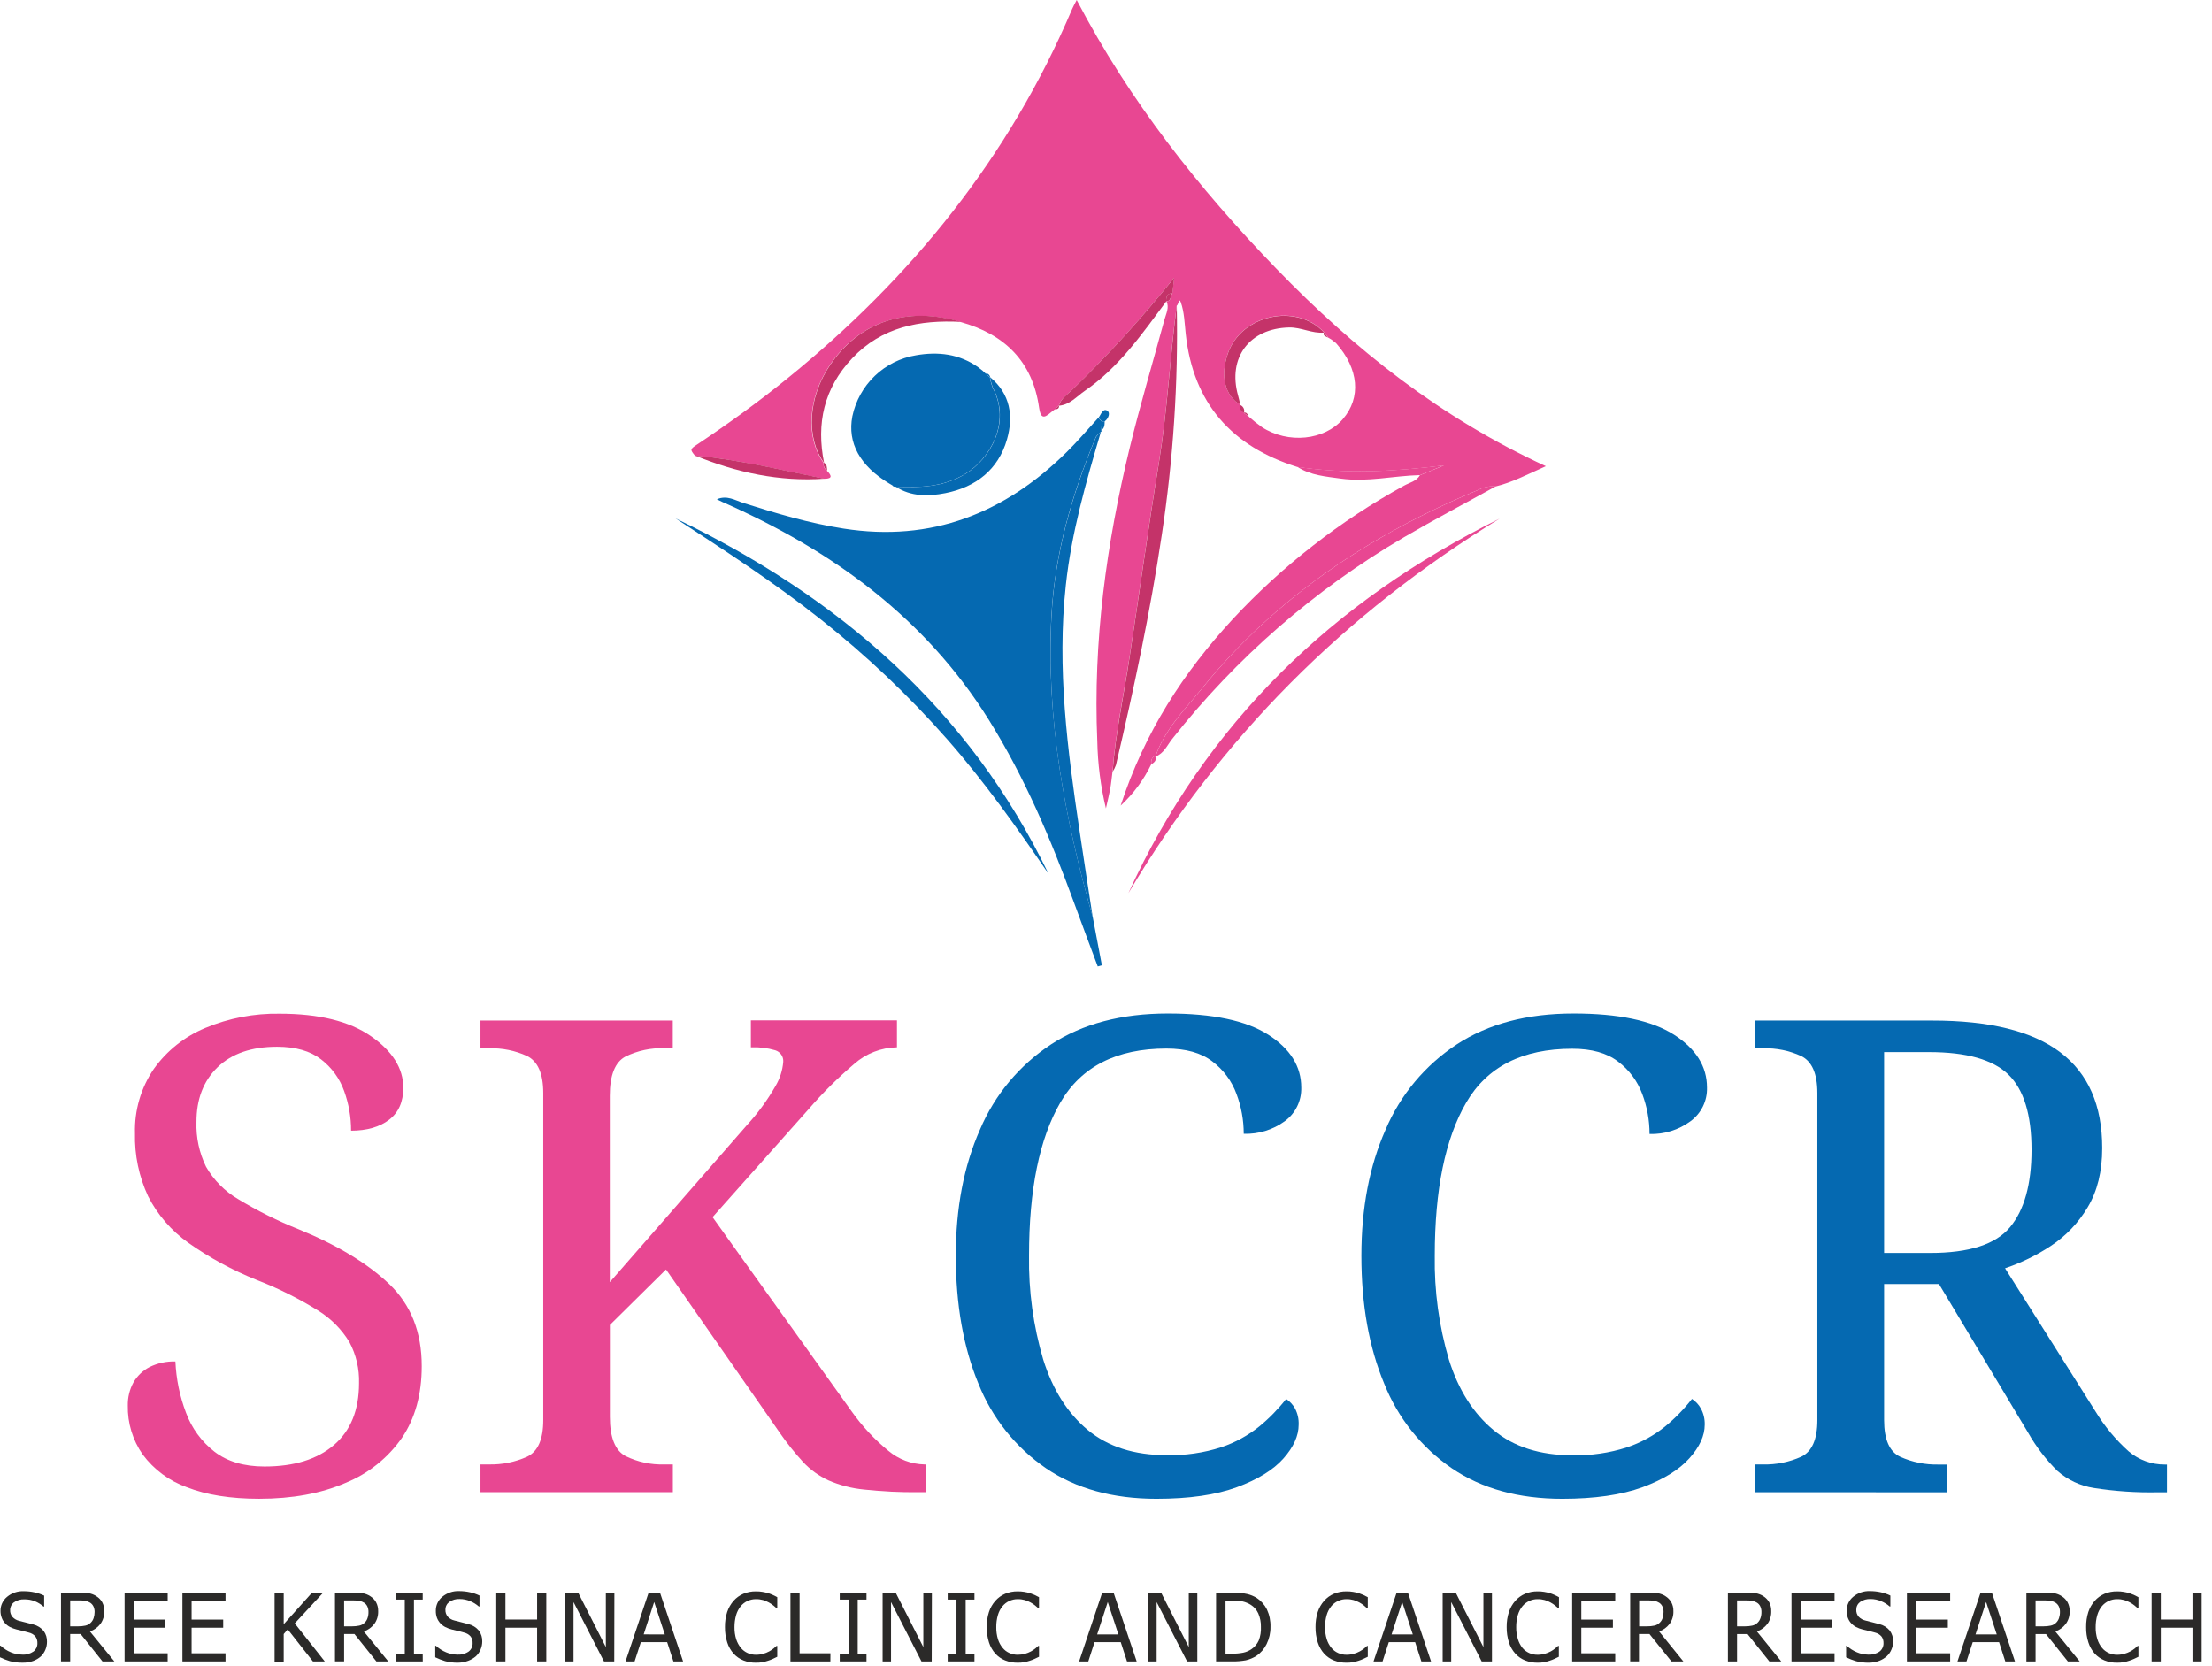 <svg width="81" height="61" viewBox="0 0 81 61" fill="none" xmlns="http://www.w3.org/2000/svg">
<path d="M42.154 27.993C41.879 28.561 41.5 29.073 41.036 29.501C41.919 26.792 43.344 24.624 45.129 22.686C46.951 20.725 49.077 19.068 51.423 17.78C51.623 17.67 51.87 17.623 51.996 17.402L52.876 17.045C51.074 17.268 49.292 17.365 47.504 17.1C45.105 16.349 43.694 14.768 43.42 12.235C43.377 11.841 43.369 11.431 43.238 11.066C43.173 10.887 43.154 11.161 43.088 11.196C42.837 13.109 42.745 15.038 42.435 16.946C42.052 19.289 41.729 21.64 41.373 23.987C41.156 25.413 40.848 26.826 40.738 28.266C40.71 28.475 40.69 28.69 40.654 28.892C40.617 29.093 40.567 29.288 40.497 29.604C40.303 28.796 40.197 27.969 40.181 27.137C40.024 23.495 40.514 19.92 41.37 16.391C41.753 14.819 42.217 13.267 42.641 11.704C42.7 11.483 42.826 11.267 42.714 11.027L42.704 11.035C42.902 11.035 42.845 10.835 42.93 10.745C42.947 10.586 42.965 10.43 42.993 10.173C41.836 11.62 40.587 12.992 39.256 14.281C39.074 14.456 38.847 14.599 38.769 14.863V14.847C38.72 14.9 38.669 14.95 38.618 15.001L38.63 14.986L38.473 15.11C38.199 15.358 38.1 15.278 38.05 14.931C37.812 13.237 36.786 12.238 35.173 11.792C33.166 11.196 31.44 11.807 30.383 13.375C29.579 14.568 29.493 16.033 30.166 16.96L30.154 16.945C30.148 17.001 30.156 17.058 30.179 17.111C30.202 17.163 30.238 17.208 30.284 17.241C30.433 17.396 30.517 17.532 30.19 17.533C28.615 17.22 27.054 16.828 25.448 16.686C25.27 16.463 25.263 16.453 25.525 16.279C26.662 15.523 27.762 14.726 28.824 13.865C33.375 10.181 36.959 5.751 39.259 0.332C39.294 0.248 39.34 0.171 39.427 0C41.368 3.708 43.89 6.894 46.746 9.846C49.603 12.797 52.75 15.296 56.607 17.072C55.922 17.377 55.374 17.666 54.766 17.814C54.555 17.795 54.343 17.835 54.154 17.93C50.217 19.563 46.739 21.851 44.034 25.187C43.397 25.973 42.648 26.706 42.31 27.706L42.301 27.682C42.159 27.743 42.147 27.863 42.154 27.993ZM45.534 15.108L45.72 15.25C45.876 15.389 46.04 15.52 46.21 15.642C47.17 16.264 48.501 16.128 49.174 15.346C49.847 14.564 49.764 13.511 48.923 12.565L48.759 12.437L48.63 12.359L48.489 12.157V12.173C47.477 11.076 45.455 11.518 44.961 12.944C44.679 13.773 44.849 14.483 45.418 14.818H45.4C45.385 14.877 45.393 14.939 45.422 14.992C45.45 15.046 45.498 15.087 45.555 15.107L45.534 15.108Z" fill="#E84792"/>
<path d="M40.015 33.587L40.349 35.348L40.198 35.391C39.908 34.612 39.613 33.838 39.329 33.054C38.482 30.735 37.527 28.472 36.214 26.369C33.86 22.596 30.44 20.138 26.443 18.378C26.386 18.353 26.33 18.323 26.25 18.284C26.621 18.124 26.916 18.32 27.211 18.415C28.419 18.799 29.632 19.16 30.888 19.356C34.114 19.863 36.8 18.792 39.074 16.542C39.474 16.147 39.838 15.714 40.219 15.299L40.348 15.44L40.327 15.755L40.338 15.794L40.307 15.82C40.243 15.887 40.155 15.942 40.121 16.023C39.251 18.107 38.629 20.257 38.503 22.525C38.297 26.305 38.992 29.968 40.015 33.587Z" fill="#0569B1"/>
<path d="M32.79 17.821C32.768 17.826 32.746 17.824 32.725 17.815C32.705 17.807 32.688 17.792 32.676 17.773L32.554 17.701C31.489 17.061 31.026 16.215 31.212 15.245C31.33 14.681 31.616 14.165 32.032 13.766C32.448 13.367 32.976 13.103 33.545 13.01C34.351 12.869 35.126 12.958 35.816 13.446L35.964 13.562L35.947 13.543L36.115 13.7L36.093 13.671L36.258 13.837L36.246 13.81C36.268 13.946 36.305 14.079 36.355 14.207C37.03 15.49 36.232 16.811 35.357 17.347C34.55 17.84 33.683 17.862 32.79 17.821Z" fill="#0569B1"/>
<path d="M54.913 18.992C49.261 22.451 44.7 26.996 41.32 32.708C44.16 26.474 48.81 22.015 54.913 18.992Z" fill="#E84792"/>
<path d="M24.742 18.986C30.702 21.853 35.483 25.958 38.401 32.009C37.242 30.308 36.051 28.629 34.691 27.079C33.278 25.474 31.723 23.999 30.045 22.674C28.35 21.332 26.54 20.158 24.742 18.986Z" fill="#0569B1"/>
<path d="M40.014 33.587C38.99 29.971 38.296 26.308 38.506 22.529C38.632 20.271 39.254 18.112 40.124 16.027C40.158 15.947 40.247 15.886 40.31 15.824C39.767 17.659 39.236 19.506 39.029 21.429C38.698 24.473 39.089 27.471 39.537 30.461C39.691 31.506 39.854 32.544 40.014 33.587Z" fill="#0569B1"/>
<path d="M42.312 27.706C42.65 26.705 43.399 25.972 44.036 25.186C46.741 21.85 50.219 19.562 54.157 17.929C54.345 17.834 54.557 17.794 54.768 17.813C53.646 18.434 52.51 19.031 51.403 19.679C48.14 21.59 45.264 24.094 42.922 27.062C42.739 27.292 42.622 27.591 42.312 27.706Z" fill="#E84792"/>
<path d="M40.742 28.262C40.852 26.821 41.166 25.408 41.377 23.982C41.734 21.635 42.056 19.284 42.439 16.941C42.749 15.033 42.841 13.104 43.092 11.191C43.148 14.003 42.964 16.813 42.542 19.593C42.118 22.428 41.521 25.229 40.864 28.017C40.833 28.103 40.792 28.185 40.742 28.262Z" fill="#C43369"/>
<path d="M30.178 16.955C29.505 16.028 29.591 14.556 30.395 13.37C31.452 11.802 33.178 11.191 35.185 11.787C33.682 11.711 32.294 11.966 31.204 13.122C30.172 14.216 29.883 15.507 30.178 16.955Z" fill="#C43369"/>
<path d="M32.797 17.822C33.69 17.863 34.557 17.84 35.364 17.347C36.239 16.811 37.037 15.49 36.362 14.207C36.312 14.079 36.275 13.946 36.253 13.81C37 14.423 37.118 15.246 36.874 16.091C36.557 17.199 35.731 17.84 34.616 18.059C34.008 18.179 33.367 18.194 32.797 17.822Z" fill="#0569B1"/>
<path d="M38.773 14.858C38.851 14.594 39.078 14.451 39.26 14.276C40.591 12.987 41.84 11.615 42.998 10.168C42.969 10.425 42.951 10.582 42.934 10.74C42.734 10.74 42.703 10.871 42.708 11.03L42.718 11.022C41.829 12.217 40.978 13.449 39.725 14.312C39.423 14.519 39.176 14.825 38.773 14.858Z" fill="#C43369"/>
<path d="M47.508 17.096C49.296 17.361 51.077 17.264 52.879 17.041L52 17.398C51.031 17.422 50.071 17.662 49.094 17.526C48.551 17.45 47.986 17.409 47.508 17.096Z" fill="#E84792"/>
<path d="M25.453 16.684C27.059 16.825 28.62 17.216 30.195 17.53C28.544 17.646 26.973 17.305 25.453 16.684Z" fill="#C43369"/>
<path d="M40.227 15.297C40.316 15.18 40.382 14.945 40.541 15.036C40.664 15.104 40.601 15.318 40.455 15.427L40.355 15.442L40.227 15.297Z" fill="#0569B1"/>
<path d="M42.158 27.992C42.151 27.862 42.158 27.742 42.299 27.682C42.371 27.84 42.27 27.919 42.158 27.992Z" fill="#E84792"/>
<path d="M30.288 17.236C30.242 17.203 30.206 17.158 30.183 17.105C30.16 17.053 30.152 16.996 30.159 16.939C30.291 16.999 30.28 17.122 30.288 17.236Z" fill="#C43369"/>
<path d="M40.349 15.441L40.45 15.426C40.45 15.55 40.45 15.676 40.328 15.756L40.349 15.441Z" fill="#0569B1"/>
<path d="M35.968 13.561L35.82 13.445L35.968 13.561Z" fill="#49C6F0"/>
<path d="M36.113 13.699L35.945 13.545L36.113 13.699Z" fill="#49C6F0"/>
<path d="M32.555 17.701L32.676 17.773L32.555 17.701Z" fill="#49C6F0"/>
<path d="M38.625 14.998C38.676 14.947 38.727 14.896 38.776 14.844C38.8 14.968 38.711 14.981 38.625 14.998Z" fill="#C43369"/>
<path d="M38.477 15.105L38.633 14.98L38.477 15.105Z" fill="#49C6F0"/>
<path d="M36.259 13.836L36.094 13.67C36.138 13.67 36.18 13.688 36.211 13.719C36.242 13.75 36.259 13.793 36.259 13.836Z" fill="#0569B1"/>
<path d="M48.488 12.179C48.046 12.222 47.651 11.981 47.202 11.992C45.762 12.025 44.944 13.089 45.337 14.486C45.369 14.598 45.393 14.712 45.419 14.823C44.855 14.489 44.677 13.779 44.962 12.949C45.453 11.524 47.476 11.082 48.488 12.179Z" fill="#C43369"/>
<path d="M45.398 14.826C45.457 14.844 45.506 14.885 45.535 14.939C45.564 14.993 45.571 15.056 45.553 15.116C45.496 15.095 45.448 15.054 45.42 15.001C45.391 14.947 45.383 14.885 45.398 14.826Z" fill="#C43369"/>
<path d="M42.703 11.031C42.703 10.871 42.728 10.74 42.929 10.74C42.844 10.831 42.904 11.03 42.703 11.031Z" fill="#C43369"/>
<path d="M48.627 12.364C48.556 12.313 48.422 12.307 48.485 12.162L48.627 12.364Z" fill="#C43369"/>
<path d="M48.922 12.57C48.868 12.526 48.813 12.484 48.758 12.441C48.813 12.484 48.868 12.526 48.922 12.57Z" fill="#49C6F0"/>
<path d="M45.539 15.108C45.655 15.088 45.687 15.176 45.725 15.249L45.539 15.108Z" fill="#C43369"/>
<path d="M9.49 54.885C8.442 54.885 7.558 54.744 6.84 54.462C6.195 54.231 5.633 53.814 5.225 53.264C4.859 52.739 4.668 52.112 4.68 51.473C4.674 51.177 4.745 50.885 4.886 50.626C5.026 50.385 5.231 50.189 5.479 50.061C5.772 49.917 6.096 49.846 6.423 49.857C6.451 50.498 6.582 51.132 6.81 51.732C7.017 52.296 7.378 52.79 7.851 53.159C8.322 53.522 8.934 53.704 9.686 53.704C10.767 53.704 11.614 53.442 12.227 52.918C12.839 52.394 13.146 51.641 13.147 50.66C13.164 50.134 13.043 49.613 12.795 49.148C12.506 48.672 12.107 48.273 11.631 47.982C10.921 47.542 10.172 47.17 9.393 46.869C8.512 46.515 7.676 46.061 6.9 45.514C6.277 45.074 5.77 44.488 5.424 43.808C5.088 43.087 4.923 42.298 4.943 41.503C4.919 40.663 5.16 39.837 5.633 39.143C6.109 38.476 6.763 37.956 7.52 37.643C8.382 37.283 9.309 37.106 10.242 37.122C11.679 37.122 12.793 37.396 13.583 37.945C14.373 38.493 14.768 39.123 14.768 39.833C14.768 40.35 14.595 40.741 14.248 41.006C13.9 41.271 13.437 41.405 12.856 41.406C12.857 40.91 12.771 40.419 12.602 39.953C12.438 39.493 12.143 39.089 11.755 38.792C11.36 38.486 10.824 38.333 10.146 38.332C9.211 38.332 8.485 38.582 7.967 39.082C7.45 39.583 7.192 40.252 7.194 41.091C7.176 41.656 7.296 42.217 7.544 42.725C7.825 43.216 8.23 43.625 8.718 43.911C9.427 44.341 10.171 44.712 10.942 45.019C12.361 45.6 13.466 46.27 14.258 47.027C15.049 47.784 15.444 48.785 15.443 50.029C15.443 51.064 15.201 51.939 14.718 52.654C14.203 53.393 13.484 53.967 12.649 54.305C11.753 54.692 10.7 54.885 9.49 54.885Z" fill="#E84792"/>
<path d="M17.594 54.644V53.628H17.909C18.387 53.638 18.863 53.542 19.3 53.346C19.695 53.158 19.893 52.71 19.893 52.004V40.027C19.893 39.318 19.695 38.865 19.3 38.671C18.864 38.471 18.388 38.375 17.909 38.389H17.594V37.372H24.636V38.386H24.322C23.834 38.37 23.349 38.474 22.91 38.688C22.524 38.889 22.33 39.369 22.33 40.127V46.953L27.346 41.208C27.75 40.769 28.103 40.286 28.399 39.769C28.559 39.499 28.655 39.197 28.681 38.885C28.688 38.792 28.663 38.7 28.61 38.623C28.558 38.547 28.481 38.49 28.392 38.462C28.101 38.376 27.799 38.339 27.496 38.353V37.365H32.845V38.353C32.269 38.363 31.716 38.577 31.284 38.957C30.681 39.47 30.119 40.028 29.602 40.627L26.093 44.572L31.191 51.692C31.572 52.23 32.024 52.714 32.534 53.131C32.905 53.441 33.37 53.617 33.852 53.628H33.9V54.644H33.635C32.968 54.652 32.301 54.619 31.638 54.547C31.187 54.503 30.746 54.389 30.331 54.208C29.985 54.048 29.673 53.822 29.412 53.544C29.101 53.205 28.814 52.845 28.553 52.467L24.389 46.488L22.333 48.52V51.885C22.333 52.644 22.526 53.123 22.913 53.325C23.352 53.539 23.836 53.643 24.325 53.628H24.639V54.644H17.594Z" fill="#E84792"/>
<path d="M42.35 54.886C40.751 54.886 39.403 54.514 38.308 53.772C37.191 53.006 36.327 51.925 35.827 50.667C35.276 49.334 35 47.771 35 45.98C35 44.236 35.294 42.7 35.883 41.37C36.423 40.093 37.331 39.005 38.49 38.244C39.643 37.492 41.066 37.115 42.761 37.115C44.407 37.115 45.633 37.373 46.44 37.89C47.248 38.407 47.651 39.052 47.65 39.826C47.657 40.066 47.606 40.303 47.5 40.518C47.395 40.733 47.238 40.919 47.044 41.06C46.61 41.376 46.082 41.538 45.544 41.52C45.544 41.02 45.454 40.524 45.277 40.056C45.104 39.584 44.797 39.172 44.395 38.87C43.983 38.554 43.422 38.397 42.713 38.398C40.889 38.398 39.595 39.057 38.829 40.374C38.063 41.691 37.681 43.56 37.682 45.98C37.661 47.269 37.837 48.554 38.202 49.791C38.55 50.895 39.094 51.754 39.835 52.368C40.577 52.981 41.537 53.288 42.716 53.288C43.397 53.304 44.076 53.206 44.724 52.997C45.23 52.828 45.701 52.569 46.116 52.235C46.479 51.937 46.808 51.6 47.097 51.23C47.233 51.319 47.344 51.439 47.423 51.581C47.518 51.764 47.564 51.968 47.555 52.174C47.555 52.578 47.37 52.989 46.999 53.408C46.629 53.827 46.06 54.178 45.293 54.461C44.525 54.744 43.544 54.886 42.35 54.886Z" fill="#0569B1"/>
<path d="M57.209 54.886C55.609 54.886 54.263 54.514 53.168 53.772C52.051 53.007 51.187 51.926 50.687 50.667C50.131 49.337 49.852 47.776 49.852 45.984C49.852 44.241 50.146 42.704 50.735 41.375C51.276 40.095 52.186 39.006 53.347 38.244C54.5 37.492 55.924 37.115 57.62 37.115C59.265 37.115 60.491 37.373 61.298 37.89C62.104 38.407 62.507 39.052 62.507 39.826C62.514 40.066 62.463 40.303 62.358 40.518C62.253 40.733 62.096 40.919 61.903 41.06C61.469 41.379 60.942 41.543 60.404 41.527C60.404 41.027 60.314 40.531 60.137 40.063C59.963 39.591 59.657 39.179 59.254 38.877C58.843 38.561 58.282 38.404 57.572 38.405C55.748 38.405 54.453 39.064 53.688 40.381C52.922 41.698 52.539 43.566 52.539 45.984C52.518 47.273 52.693 48.558 53.058 49.795C53.405 50.899 53.95 51.758 54.693 52.372C55.435 52.985 56.395 53.292 57.572 53.292C58.253 53.308 58.932 53.21 59.581 53.001C60.087 52.831 60.558 52.573 60.973 52.239C61.337 51.94 61.667 51.601 61.957 51.229C62.093 51.317 62.205 51.438 62.283 51.58C62.382 51.762 62.43 51.966 62.424 52.173C62.424 52.577 62.236 52.988 61.859 53.406C61.483 53.825 60.915 54.176 60.154 54.459C59.38 54.743 58.398 54.886 57.209 54.886Z" fill="#0569B1"/>
<path d="M64.25 54.645V53.629H64.565C65.044 53.639 65.519 53.543 65.956 53.347C66.352 53.158 66.549 52.711 66.549 52.005V40.028C66.549 39.318 66.352 38.866 65.956 38.672C65.52 38.472 65.044 38.376 64.565 38.389H64.25V37.373H70.76C72.858 37.373 74.419 37.76 75.443 38.535C76.468 39.309 76.98 40.478 76.979 42.043C76.979 42.898 76.802 43.621 76.447 44.21C76.112 44.776 75.653 45.258 75.105 45.621C74.582 45.967 74.016 46.243 73.422 46.444L76.738 51.695C77.068 52.236 77.476 52.725 77.947 53.148C78.318 53.464 78.791 53.636 79.278 53.632H79.351V54.648H79.013C78.231 54.664 77.449 54.611 76.677 54.49C76.178 54.413 75.712 54.194 75.333 53.86C74.917 53.447 74.559 52.98 74.269 52.47L71.002 47.021H68.993V52.007C68.993 52.718 69.191 53.165 69.586 53.349C70.023 53.545 70.499 53.642 70.978 53.632H71.293V54.648L64.25 54.645ZM70.687 45.883C72.107 45.883 73.079 45.569 73.603 44.941C74.127 44.312 74.39 43.368 74.391 42.108C74.391 40.818 74.108 39.899 73.544 39.35C72.979 38.802 72.011 38.528 70.639 38.528H68.993V45.883H70.687Z" fill="#0569B1"/>
<path d="M0.828 60.888C0.671 60.891 0.514 60.872 0.361 60.832C0.237 60.795 0.116 60.748 0 60.691L0 60.267H0.024C0.133 60.37 0.26 60.452 0.399 60.509C0.528 60.562 0.665 60.591 0.804 60.593C0.955 60.605 1.104 60.564 1.228 60.478C1.274 60.441 1.31 60.395 1.335 60.342C1.359 60.289 1.371 60.231 1.369 60.173C1.373 60.085 1.347 59.998 1.294 59.927C1.232 59.856 1.149 59.807 1.057 59.786C0.979 59.763 0.907 59.745 0.844 59.73C0.78 59.714 0.703 59.696 0.601 59.67C0.52 59.65 0.442 59.621 0.367 59.584C0.298 59.548 0.237 59.501 0.185 59.443C0.132 59.386 0.09 59.32 0.064 59.247C0.033 59.165 0.017 59.079 0.018 58.991C0.017 58.893 0.038 58.796 0.079 58.708C0.121 58.619 0.181 58.54 0.257 58.478C0.428 58.335 0.646 58.261 0.868 58.27C1.003 58.27 1.137 58.284 1.269 58.313C1.389 58.339 1.506 58.379 1.617 58.432V58.833H1.592C1.501 58.753 1.397 58.688 1.284 58.641C1.159 58.59 1.025 58.565 0.889 58.568C0.755 58.562 0.623 58.6 0.512 58.677C0.468 58.709 0.432 58.752 0.407 58.801C0.383 58.85 0.37 58.904 0.371 58.959C0.366 59.052 0.397 59.143 0.457 59.214C0.523 59.285 0.608 59.334 0.701 59.356C0.773 59.375 0.861 59.397 0.963 59.422C1.064 59.447 1.152 59.468 1.219 59.488C1.368 59.526 1.502 59.61 1.6 59.728C1.683 59.843 1.725 59.983 1.72 60.125C1.72 60.225 1.7 60.325 1.66 60.417C1.622 60.509 1.565 60.593 1.492 60.661C1.409 60.733 1.315 60.789 1.212 60.826C1.089 60.87 0.959 60.891 0.828 60.888Z" fill="#2B2A29"/>
<path d="M4.188 60.843H3.753L2.953 59.839H2.57V60.841H2.234V58.321H2.885C3.007 58.319 3.129 58.327 3.249 58.344C3.35 58.36 3.446 58.398 3.531 58.455C3.618 58.509 3.691 58.584 3.742 58.673C3.796 58.775 3.822 58.89 3.818 59.005C3.823 59.171 3.774 59.334 3.677 59.469C3.578 59.597 3.445 59.692 3.293 59.745L4.188 60.843ZM3.464 59.03C3.465 58.963 3.452 58.896 3.424 58.834C3.398 58.777 3.357 58.728 3.304 58.693C3.253 58.661 3.197 58.638 3.138 58.627C3.06 58.612 2.981 58.606 2.902 58.607H2.57V59.557H2.865C2.952 59.558 3.04 59.549 3.125 59.531C3.199 59.516 3.267 59.479 3.321 59.426C3.37 59.379 3.407 59.32 3.428 59.256C3.452 59.183 3.464 59.107 3.464 59.03Z" fill="#2B2A29"/>
<path d="M4.562 60.842V58.32H6.14V58.618H4.898V59.31H6.056V59.608H4.898V60.545H6.14V60.842H4.562Z" fill="#2B2A29"/>
<path d="M6.68 60.842V58.32H8.258V58.618H7.016V59.31H8.173V59.608H7.016V60.545H8.258V60.842H6.68Z" fill="#2B2A29"/>
<path d="M11.892 60.842H11.458L10.537 59.668L10.389 59.839V60.847H10.055V58.32H10.389V59.48L11.429 58.32H11.837L10.793 59.449L11.892 60.842Z" fill="#2B2A29"/>
<path d="M14.219 60.843H13.783L12.98 59.839H12.601V60.841H12.266V58.321H12.916C13.038 58.319 13.159 58.327 13.279 58.344C13.38 58.361 13.476 58.398 13.561 58.455C13.648 58.509 13.72 58.584 13.77 58.673C13.825 58.775 13.851 58.889 13.848 59.005C13.853 59.171 13.804 59.334 13.707 59.469C13.609 59.596 13.476 59.692 13.324 59.745L14.219 60.843ZM13.493 59.03C13.495 58.963 13.481 58.896 13.454 58.834C13.428 58.776 13.387 58.727 13.334 58.693C13.284 58.661 13.228 58.638 13.169 58.627C13.091 58.613 13.012 58.606 12.933 58.607H12.601V59.557H12.895C12.982 59.558 13.069 59.549 13.155 59.531C13.229 59.516 13.297 59.479 13.351 59.425C13.4 59.379 13.437 59.321 13.458 59.256C13.483 59.184 13.495 59.107 13.493 59.03Z" fill="#2B2A29"/>
<path d="M15.481 60.842H14.501V60.586H14.822V58.577H14.5V58.32H15.479V58.577H15.158V60.586H15.479L15.481 60.842Z" fill="#2B2A29"/>
<path d="M16.766 60.889C16.608 60.891 16.451 60.872 16.299 60.832C16.175 60.795 16.054 60.748 15.938 60.691V60.268H15.96C16.07 60.37 16.198 60.452 16.337 60.509C16.465 60.563 16.603 60.592 16.742 60.594C16.892 60.605 17.042 60.564 17.165 60.478C17.211 60.442 17.248 60.395 17.272 60.342C17.297 60.289 17.308 60.231 17.306 60.173C17.311 60.085 17.285 59.998 17.233 59.928C17.171 59.857 17.088 59.808 16.996 59.786C16.917 59.764 16.846 59.745 16.782 59.73C16.717 59.714 16.64 59.696 16.54 59.671C16.459 59.651 16.381 59.622 16.306 59.584C16.237 59.548 16.175 59.501 16.122 59.443C16.07 59.386 16.029 59.32 16.001 59.247C15.971 59.164 15.957 59.076 15.959 58.987C15.957 58.889 15.978 58.792 16.019 58.703C16.061 58.614 16.121 58.536 16.197 58.474C16.368 58.332 16.585 58.258 16.807 58.266C16.942 58.266 17.076 58.28 17.208 58.309C17.329 58.335 17.446 58.375 17.558 58.429V58.829H17.532C17.441 58.749 17.337 58.684 17.225 58.638C17.1 58.583 16.965 58.555 16.829 58.556C16.695 58.549 16.562 58.588 16.451 58.664C16.407 58.697 16.371 58.739 16.347 58.788C16.322 58.837 16.309 58.892 16.31 58.947C16.305 59.039 16.335 59.13 16.395 59.202C16.461 59.273 16.546 59.322 16.64 59.343C16.712 59.363 16.798 59.384 16.901 59.41C17.005 59.435 17.089 59.456 17.157 59.476C17.306 59.513 17.44 59.597 17.538 59.716C17.621 59.831 17.664 59.97 17.659 60.112C17.659 60.213 17.638 60.312 17.599 60.404C17.561 60.497 17.504 60.58 17.431 60.649C17.348 60.722 17.252 60.779 17.148 60.818C17.026 60.864 16.897 60.888 16.766 60.889Z" fill="#2B2A29"/>
<path d="M20.004 60.842H19.668V59.608H18.508V60.842H18.172V58.32H18.508V59.308H19.668V58.32H20.004V60.842Z" fill="#2B2A29"/>
<path d="M22.493 60.842H22.116L21.001 58.667V60.842H20.688V58.32H21.17L22.185 60.317V58.32H22.498L22.493 60.842Z" fill="#2B2A29"/>
<path d="M22.906 60.842L23.753 58.32H24.167L25.013 60.842H24.659L24.43 60.137H23.467L23.238 60.842H22.906ZM24.344 59.854L23.955 58.665L23.571 59.852L24.344 59.854Z" fill="#2B2A29"/>
<path d="M27.678 60.889C27.522 60.891 27.368 60.863 27.223 60.806C27.087 60.752 26.964 60.667 26.865 60.559C26.759 60.44 26.679 60.3 26.631 60.148C26.572 59.966 26.544 59.775 26.547 59.584C26.544 59.397 26.571 59.21 26.628 59.032C26.678 58.882 26.758 58.742 26.862 58.623C26.961 58.511 27.083 58.423 27.22 58.364C27.366 58.303 27.524 58.273 27.682 58.276C27.762 58.275 27.842 58.281 27.92 58.294C27.99 58.306 28.059 58.321 28.127 58.34C28.183 58.358 28.239 58.38 28.293 58.404C28.351 58.429 28.406 58.458 28.462 58.489V58.894H28.434C28.406 58.865 28.368 58.833 28.321 58.795C28.268 58.752 28.212 58.715 28.152 58.682C28.085 58.645 28.015 58.616 27.942 58.594C27.856 58.571 27.768 58.559 27.679 58.561C27.574 58.56 27.47 58.583 27.374 58.627C27.276 58.672 27.19 58.739 27.122 58.822C27.046 58.918 26.989 59.029 26.955 59.146C26.915 59.289 26.895 59.436 26.896 59.584C26.893 59.735 26.914 59.886 26.959 60.031C26.996 60.146 27.054 60.253 27.13 60.347C27.197 60.428 27.281 60.492 27.377 60.535C27.472 60.578 27.575 60.6 27.679 60.599C27.77 60.6 27.861 60.588 27.949 60.563C28.025 60.542 28.099 60.512 28.169 60.474C28.225 60.443 28.279 60.406 28.33 60.366C28.375 60.329 28.41 60.298 28.437 60.273H28.462V60.672L28.306 60.747C28.248 60.774 28.188 60.797 28.127 60.816C28.059 60.838 27.991 60.857 27.922 60.871C27.841 60.884 27.759 60.89 27.678 60.889Z" fill="#2B2A29"/>
<path d="M30.407 60.842H28.945V58.32H29.28V60.545H30.409L30.407 60.842Z" fill="#2B2A29"/>
<path d="M31.73 60.842H30.75V60.586H31.072V58.577H30.75V58.32H31.73V58.577H31.408V60.586H31.73V60.842Z" fill="#2B2A29"/>
<path d="M34.118 60.842H33.743L32.628 58.667V60.842H32.32V58.32H32.796L33.811 60.317V58.32H34.124L34.118 60.842Z" fill="#2B2A29"/>
<path d="M35.683 60.842H34.703V60.586H35.025V58.577H34.703V58.32H35.683V58.577H35.361V60.586H35.683V60.842Z" fill="#2B2A29"/>
<path d="M37.262 60.889C37.107 60.891 36.953 60.862 36.808 60.806C36.671 60.752 36.549 60.667 36.449 60.559C36.344 60.44 36.264 60.3 36.216 60.148C36.158 59.966 36.129 59.775 36.133 59.584C36.13 59.397 36.157 59.21 36.214 59.032C36.263 58.881 36.343 58.742 36.448 58.623C36.546 58.511 36.668 58.423 36.805 58.364C36.952 58.303 37.109 58.273 37.268 58.276C37.348 58.275 37.428 58.281 37.506 58.294C37.576 58.306 37.645 58.321 37.712 58.34C37.769 58.359 37.825 58.38 37.879 58.404C37.935 58.429 37.992 58.458 38.047 58.489V58.894H38.02C37.99 58.865 37.952 58.833 37.907 58.795C37.854 58.752 37.798 58.715 37.738 58.682C37.671 58.646 37.6 58.616 37.528 58.594C37.442 58.571 37.354 58.559 37.265 58.561C37.16 58.56 37.056 58.583 36.96 58.627C36.862 58.672 36.776 58.739 36.708 58.822C36.631 58.918 36.574 59.028 36.541 59.146C36.5 59.288 36.48 59.436 36.482 59.584C36.479 59.735 36.5 59.886 36.544 60.031C36.581 60.147 36.639 60.254 36.716 60.347C36.782 60.429 36.867 60.493 36.963 60.535C37.058 60.578 37.161 60.6 37.265 60.599C37.356 60.599 37.447 60.588 37.535 60.563C37.611 60.542 37.685 60.512 37.755 60.474C37.811 60.443 37.865 60.406 37.916 60.366C37.961 60.329 37.996 60.298 38.022 60.273H38.047V60.672L37.89 60.747C37.833 60.774 37.773 60.797 37.712 60.816C37.645 60.838 37.577 60.856 37.508 60.871C37.427 60.884 37.344 60.89 37.262 60.889Z" fill="#2B2A29"/>
<path d="M39.516 60.842L40.362 58.32H40.776L41.623 60.842H41.269L41.04 60.137H40.08L39.852 60.842H39.516ZM40.954 59.854L40.564 58.665L40.176 59.854H40.954Z" fill="#2B2A29"/>
<path d="M43.844 60.842H43.469L42.354 58.667V60.842H42.039V58.32H42.516L43.531 60.317V58.32H43.844V60.842Z" fill="#2B2A29"/>
<path d="M46.523 59.582C46.526 59.799 46.477 60.012 46.382 60.206C46.297 60.382 46.167 60.532 46.006 60.641C45.886 60.716 45.755 60.771 45.617 60.802C45.45 60.831 45.282 60.845 45.113 60.841H44.531V58.319H45.106C45.295 58.314 45.485 58.332 45.67 58.373C45.792 58.401 45.908 58.449 46.015 58.514C46.176 58.619 46.306 58.765 46.393 58.937C46.486 59.139 46.531 59.36 46.523 59.582ZM46.173 59.582C46.178 59.411 46.145 59.241 46.077 59.084C46.017 58.952 45.919 58.84 45.794 58.764C45.707 58.711 45.612 58.671 45.512 58.647C45.387 58.621 45.26 58.609 45.133 58.611H44.877V60.558H45.133C45.264 60.559 45.396 60.548 45.525 60.522C45.635 60.499 45.739 60.454 45.831 60.39C45.946 60.312 46.037 60.202 46.094 60.075C46.155 59.917 46.181 59.748 46.173 59.578V59.582Z" fill="#2B2A29"/>
<path d="M49.301 60.889C49.146 60.891 48.992 60.862 48.847 60.806C48.71 60.752 48.588 60.667 48.488 60.559C48.383 60.44 48.304 60.3 48.255 60.148C48.197 59.966 48.169 59.775 48.172 59.584C48.169 59.397 48.196 59.21 48.253 59.032C48.303 58.881 48.382 58.742 48.487 58.623C48.586 58.511 48.707 58.423 48.844 58.364C48.991 58.303 49.148 58.273 49.307 58.276C49.387 58.275 49.467 58.281 49.545 58.294C49.615 58.306 49.684 58.321 49.752 58.34C49.808 58.359 49.864 58.38 49.918 58.404C49.974 58.429 50.031 58.458 50.086 58.489V58.894H50.059C50.029 58.865 49.991 58.833 49.946 58.795C49.893 58.752 49.837 58.715 49.777 58.682C49.71 58.646 49.639 58.616 49.567 58.594C49.481 58.571 49.393 58.559 49.304 58.561C49.199 58.56 49.095 58.583 48.999 58.627C48.901 58.672 48.815 58.739 48.747 58.822C48.67 58.918 48.613 59.028 48.58 59.146C48.539 59.288 48.519 59.436 48.521 59.584C48.518 59.735 48.539 59.886 48.584 60.031C48.62 60.147 48.678 60.254 48.755 60.347C48.821 60.429 48.906 60.493 49.002 60.535C49.097 60.578 49.2 60.6 49.304 60.599C49.395 60.6 49.486 60.588 49.574 60.563C49.65 60.542 49.724 60.512 49.794 60.474C49.85 60.443 49.904 60.406 49.955 60.366C50 60.329 50.035 60.298 50.061 60.273H50.086V60.672L49.929 60.747C49.872 60.774 49.812 60.797 49.752 60.816C49.684 60.838 49.616 60.856 49.547 60.871C49.466 60.884 49.383 60.89 49.301 60.889Z" fill="#2B2A29"/>
<path d="M50.297 60.842L51.144 58.32H51.556L52.403 60.842H52.048L51.82 60.137H50.856L50.627 60.842H50.297ZM51.735 59.854L51.346 58.665L50.957 59.854H51.735Z" fill="#2B2A29"/>
<path d="M54.633 60.842H54.256L53.141 58.667V60.842H52.828V58.32H53.305L54.32 60.317V58.32H54.633V60.842Z" fill="#2B2A29"/>
<path d="M56.303 60.889C56.147 60.891 55.992 60.862 55.847 60.806C55.711 60.752 55.589 60.667 55.49 60.559C55.383 60.44 55.304 60.3 55.255 60.148C55.197 59.966 55.169 59.775 55.172 59.584C55.169 59.397 55.196 59.21 55.253 59.032C55.303 58.882 55.383 58.742 55.487 58.623C55.586 58.511 55.708 58.423 55.845 58.364C55.992 58.303 56.149 58.273 56.307 58.276C56.387 58.275 56.467 58.281 56.545 58.294C56.615 58.306 56.684 58.321 56.752 58.34C56.808 58.358 56.864 58.38 56.918 58.404C56.976 58.429 57.031 58.458 57.087 58.489V58.894H57.059C57.031 58.865 56.993 58.833 56.946 58.795C56.893 58.752 56.837 58.715 56.777 58.682C56.71 58.645 56.64 58.616 56.567 58.594C56.481 58.571 56.393 58.559 56.304 58.561C56.199 58.56 56.095 58.583 55.999 58.627C55.901 58.672 55.815 58.739 55.747 58.822C55.67 58.918 55.614 59.028 55.58 59.146C55.539 59.288 55.519 59.436 55.521 59.584C55.518 59.735 55.539 59.886 55.584 60.031C55.619 60.146 55.675 60.253 55.749 60.347C55.816 60.428 55.901 60.492 55.996 60.535C56.091 60.578 56.194 60.6 56.298 60.599C56.389 60.6 56.48 60.588 56.568 60.563C56.644 60.542 56.718 60.512 56.788 60.474C56.845 60.443 56.898 60.406 56.949 60.366C56.994 60.329 57.029 60.298 57.056 60.273H57.082V60.672L56.925 60.747C56.867 60.774 56.807 60.797 56.746 60.816C56.679 60.838 56.61 60.857 56.541 60.871C56.462 60.884 56.383 60.89 56.303 60.889Z" fill="#2B2A29"/>
<path d="M57.57 60.842V58.32H59.147V58.618H57.905V59.31H59.062V59.608H57.905V60.545H59.147V60.842H57.57Z" fill="#2B2A29"/>
<path d="M61.642 60.843H61.206L60.401 59.839H60.017V60.841H59.695V58.321H60.346C60.467 58.319 60.589 58.327 60.709 58.344C60.809 58.361 60.906 58.398 60.991 58.455C61.077 58.51 61.149 58.585 61.2 58.673C61.254 58.775 61.281 58.889 61.277 59.005C61.283 59.171 61.233 59.334 61.136 59.469C61.038 59.596 60.906 59.692 60.754 59.745L61.642 60.843ZM60.916 59.03C60.917 58.963 60.904 58.896 60.877 58.834C60.851 58.776 60.809 58.727 60.757 58.693C60.706 58.661 60.65 58.638 60.592 58.627C60.514 58.613 60.435 58.606 60.356 58.607H60.023V59.557H60.318C60.405 59.558 60.492 59.549 60.577 59.531C60.652 59.516 60.72 59.479 60.774 59.425C60.823 59.379 60.86 59.321 60.881 59.256C60.906 59.184 60.917 59.107 60.916 59.03Z" fill="#2B2A29"/>
<path d="M65.227 60.843H64.791L63.992 59.84H63.608V60.843H63.273V58.321H63.93C64.051 58.319 64.172 58.327 64.292 58.344C64.393 58.361 64.49 58.398 64.575 58.455C64.661 58.51 64.733 58.585 64.784 58.673C64.838 58.775 64.864 58.89 64.86 59.005C64.865 59.171 64.816 59.334 64.719 59.469C64.621 59.596 64.488 59.692 64.336 59.745L65.227 60.843ZM64.501 59.03C64.503 58.963 64.489 58.896 64.462 58.834C64.436 58.776 64.395 58.727 64.342 58.693C64.291 58.661 64.234 58.638 64.175 58.627C64.098 58.612 64.02 58.606 63.941 58.607H63.608V59.557H63.903C63.99 59.558 64.077 59.549 64.163 59.531C64.237 59.516 64.305 59.479 64.359 59.425C64.408 59.379 64.444 59.32 64.466 59.256C64.491 59.184 64.503 59.107 64.501 59.03Z" fill="#2B2A29"/>
<path d="M65.602 60.842V58.32H67.178V58.618H65.936V59.31H67.093V59.608H65.936V60.545H67.178V60.842H65.602Z" fill="#2B2A29"/>
<path d="M68.43 60.889C68.272 60.891 68.115 60.872 67.963 60.832C67.839 60.795 67.718 60.748 67.602 60.691V60.268H67.624C67.734 60.37 67.862 60.452 68.001 60.509C68.129 60.563 68.267 60.592 68.406 60.594C68.556 60.605 68.706 60.564 68.829 60.478C68.875 60.442 68.912 60.395 68.936 60.342C68.961 60.289 68.973 60.231 68.971 60.173C68.975 60.085 68.949 59.998 68.897 59.928C68.835 59.857 68.752 59.808 68.66 59.786C68.581 59.764 68.51 59.745 68.445 59.73C68.381 59.714 68.304 59.696 68.204 59.671C68.123 59.651 68.045 59.622 67.97 59.584C67.901 59.548 67.839 59.501 67.786 59.443C67.734 59.387 67.693 59.32 67.666 59.247C67.636 59.164 67.621 59.076 67.623 58.987C67.621 58.889 67.642 58.792 67.683 58.703C67.725 58.614 67.785 58.536 67.861 58.474C68.032 58.332 68.249 58.258 68.471 58.266C68.606 58.266 68.74 58.28 68.872 58.309C68.993 58.335 69.11 58.375 69.222 58.429V58.829H69.196C69.105 58.749 69.001 58.684 68.889 58.638C68.764 58.583 68.629 58.555 68.493 58.556C68.359 58.55 68.226 58.588 68.115 58.664C68.071 58.697 68.035 58.739 68.011 58.788C67.986 58.837 67.974 58.892 67.974 58.947C67.969 59.039 67.999 59.13 68.059 59.202C68.125 59.273 68.21 59.322 68.304 59.343C68.376 59.363 68.463 59.384 68.566 59.41C68.668 59.435 68.753 59.456 68.821 59.476C68.97 59.513 69.104 59.597 69.202 59.716C69.285 59.831 69.328 59.97 69.323 60.112C69.323 60.213 69.303 60.312 69.263 60.404C69.225 60.497 69.168 60.58 69.095 60.649C69.014 60.721 68.921 60.779 68.82 60.818C68.695 60.865 68.563 60.889 68.43 60.889Z" fill="#2B2A29"/>
<path d="M69.828 60.842V58.32H71.412V58.618H70.17V59.31H71.327V59.608H70.17V60.545H71.412V60.842H69.828Z" fill="#2B2A29"/>
<path d="M71.68 60.842L72.526 58.32H72.939L73.785 60.842H73.431L73.203 60.137H72.239L72.01 60.842H71.68ZM73.118 59.854L72.728 58.665L72.34 59.854H73.118Z" fill="#2B2A29"/>
<path d="M76.156 60.843H75.722L74.921 59.84H74.539V60.843H74.203V58.321H74.854C74.976 58.319 75.097 58.327 75.218 58.344C75.319 58.36 75.415 58.398 75.5 58.455C75.587 58.509 75.659 58.584 75.709 58.673C75.764 58.775 75.791 58.889 75.787 59.005C75.793 59.171 75.743 59.335 75.645 59.469C75.548 59.597 75.415 59.693 75.263 59.745L76.156 60.843ZM75.432 59.03C75.433 58.963 75.42 58.896 75.393 58.834C75.367 58.777 75.325 58.728 75.273 58.693C75.222 58.661 75.166 58.638 75.106 58.627C75.029 58.612 74.95 58.606 74.871 58.607H74.539V59.557H74.834C74.921 59.558 75.008 59.549 75.094 59.531C75.168 59.516 75.236 59.479 75.29 59.426C75.339 59.379 75.375 59.32 75.397 59.256C75.421 59.183 75.433 59.107 75.432 59.03Z" fill="#2B2A29"/>
<path d="M77.521 60.889C77.366 60.891 77.211 60.863 77.066 60.806C76.929 60.751 76.807 60.667 76.707 60.559C76.602 60.44 76.522 60.3 76.474 60.148C76.415 59.966 76.387 59.775 76.391 59.584C76.387 59.397 76.415 59.21 76.471 59.032C76.521 58.881 76.601 58.742 76.706 58.623C76.804 58.511 76.926 58.423 77.063 58.364C77.209 58.303 77.367 58.273 77.526 58.276C77.606 58.275 77.685 58.281 77.764 58.294C77.834 58.306 77.903 58.321 77.97 58.34C78.027 58.359 78.082 58.38 78.137 58.404C78.193 58.429 78.25 58.458 78.305 58.489V58.894H78.278C78.248 58.865 78.212 58.833 78.165 58.795C78.112 58.752 78.055 58.715 77.996 58.682C77.929 58.646 77.858 58.616 77.785 58.594C77.7 58.571 77.612 58.559 77.523 58.561C77.418 58.56 77.314 58.583 77.218 58.627C77.12 58.672 77.034 58.739 76.965 58.822C76.889 58.918 76.832 59.028 76.799 59.146C76.758 59.288 76.738 59.436 76.74 59.584C76.736 59.735 76.758 59.886 76.803 60.031C76.839 60.147 76.897 60.254 76.974 60.347C77.04 60.429 77.125 60.493 77.221 60.535C77.316 60.578 77.419 60.6 77.523 60.599C77.614 60.6 77.705 60.588 77.792 60.563C77.869 60.542 77.943 60.512 78.013 60.474C78.069 60.443 78.123 60.406 78.174 60.366C78.219 60.329 78.254 60.298 78.279 60.273H78.305V60.672L78.148 60.747C78.091 60.774 78.031 60.797 77.97 60.816C77.903 60.838 77.835 60.856 77.766 60.871C77.685 60.884 77.603 60.89 77.521 60.889Z" fill="#2B2A29"/>
<path d="M80.621 60.842H80.285V59.608H79.125V60.842H78.789V58.32H79.125V59.308H80.285V58.32H80.621V60.842Z" fill="#2B2A29"/>
</svg>
